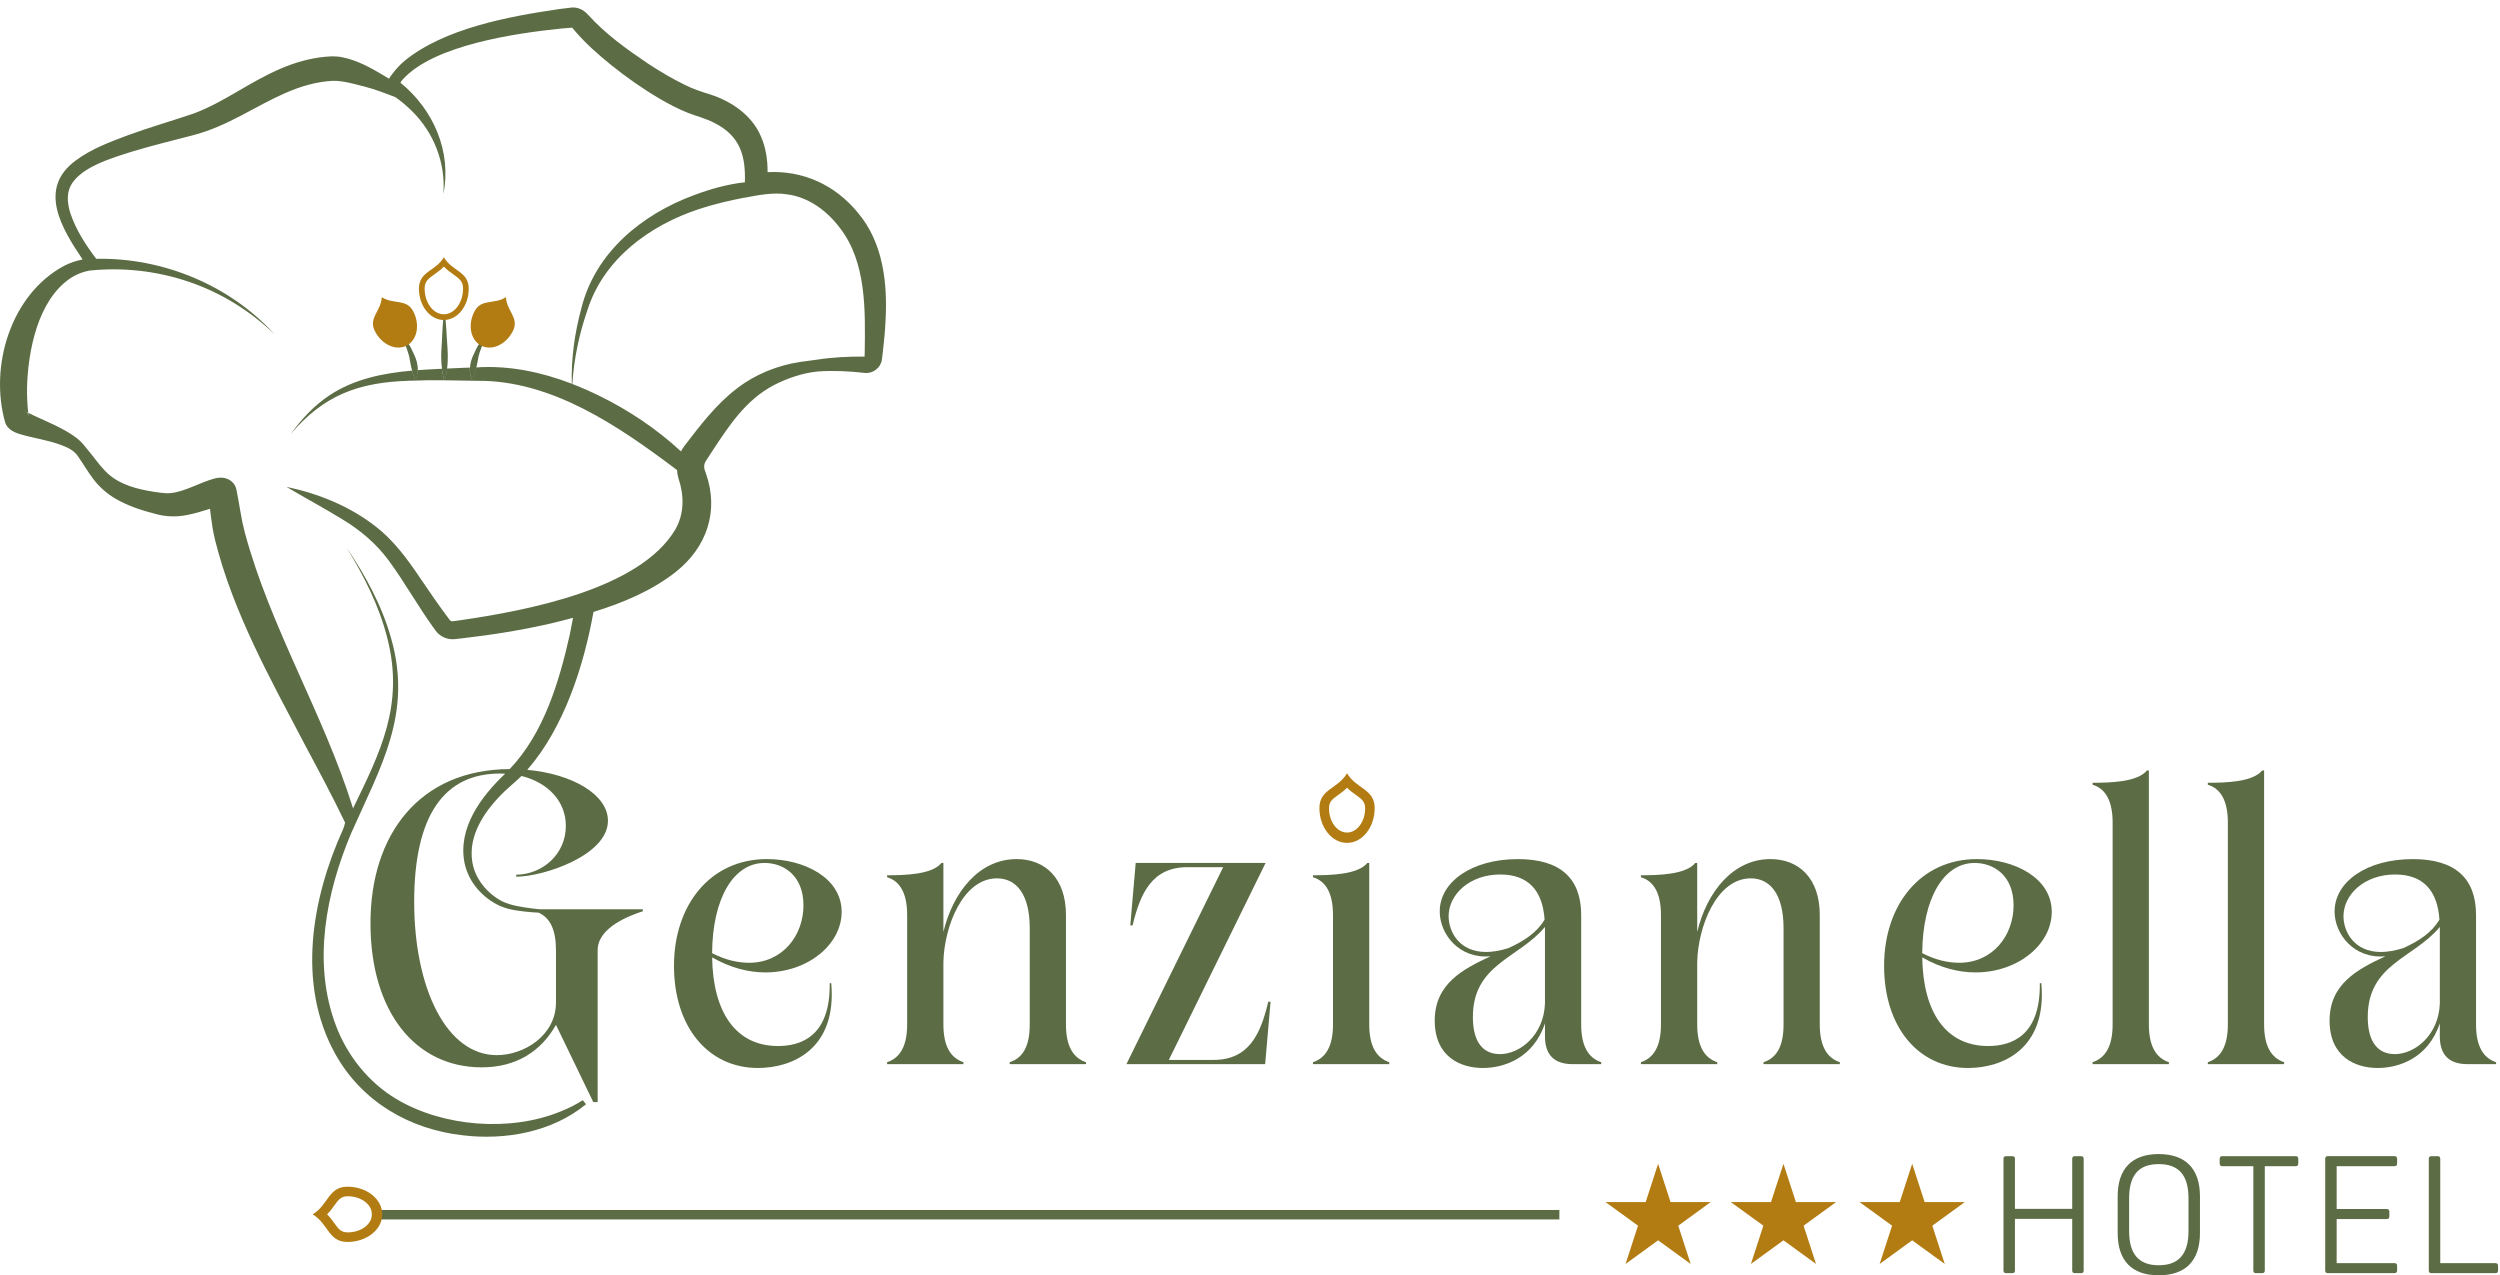 <?xml version="1.0" encoding="UTF-8"?>
<svg id="Livello_1" data-name="Livello 1" xmlns="http://www.w3.org/2000/svg" viewBox="0 0 1200 612.13">
  <defs>
    <style>
      .cls-1 {
        fill: #5c6d45;
      }

      .cls-2 {
        fill: #b27c12;
      }
    </style>
  </defs>
  <g>
    <path class="cls-1" d="M1000.16,609.85c0,.85-.42,1.27-1.27,1.27h-2.96c-.85,0-1.27-.42-1.27-1.27v-24.78h-27.49v24.78c0,.85-.42,1.27-1.27,1.27h-2.96c-.85,0-1.27-.42-1.27-1.27v-53.62c0-.85.42-1.27,1.27-1.27h2.96c.85,0,1.27.42,1.27,1.27v24.02h27.49v-24.02c0-.85.42-1.27,1.27-1.27h2.96c.85,0,1.27.42,1.27,1.27v53.62Z"/>
    <path class="cls-1" d="M1016.48,574.25c0-13.28,6.85-20.3,19.71-20.3s19.79,7.02,19.79,20.3v17.59c0,13.28-6.85,20.3-19.79,20.3s-19.71-7.02-19.71-20.3v-17.59ZM1021.98,590.91c0,11.08,4.65,16.41,14.21,16.41s14.29-5.33,14.29-16.41v-15.73c0-11.08-4.65-16.41-14.29-16.41s-14.21,5.33-14.21,16.41v15.73Z"/>
    <path class="cls-1" d="M1087.1,609.85c0,.85-.42,1.27-1.27,1.27h-2.96c-.85,0-1.27-.42-1.27-1.27v-50.07h-14.88c-.85,0-1.27-.42-1.27-1.27v-2.28c0-.85.42-1.27,1.27-1.27h35.18c.85,0,1.27.42,1.27,1.27v2.28c0,.85-.42,1.27-1.27,1.27h-14.8v50.07Z"/>
    <path class="cls-1" d="M1145.62,580.33c.85,0,1.27.42,1.27,1.27v2.28c0,.85-.42,1.27-1.27,1.27h-24.02v21.14h27.74c.85,0,1.27.42,1.27,1.27v2.28c0,.85-.42,1.27-1.27,1.27h-31.97c-.85,0-1.27-.42-1.27-1.27v-53.62c0-.85.42-1.27,1.27-1.27h31.97c.85,0,1.27.42,1.27,1.27v2.28c0,.85-.42,1.27-1.27,1.27h-27.74v20.55h24.02Z"/>
    <path class="cls-1" d="M1199.06,609.85c0,.85-.42,1.27-1.27,1.27h-30.7c-.85,0-1.27-.42-1.27-1.27v-53.62c0-.85.42-1.27,1.27-1.27h2.96c.85,0,1.27.42,1.27,1.27v50.07h26.47c.85,0,1.27.42,1.27,1.27v2.28Z"/>
  </g>
  <rect class="cls-1" x="178.52" y="580.79" width="569.98" height="4.54"/>
  <g>
    <g>
      <path class="cls-1" d="M363.84,512.64c-23.86,0-40.33-19.61-40.33-49.03s17.58-51.25,44.59-51.25c17.76,0,35.89,8.88,35.89,25.35,0,15.54-16.1,29.05-36.63,29.05-8.14,0-16.83-2.22-25.53-7.22.37,26.27,11.29,42.55,31.64,42.55,10.73,0,25.16-4.44,24.79-30.16h.74c2.78,31.64-18.69,40.7-35.15,40.7ZM359.58,462.13c16.09,0,26.08-13.14,26.08-27.56s-9.62-20.35-18.69-20.35c-14.99,0-24.98,17.2-25.16,43.29,6.48,3.33,12.39,4.62,17.76,4.62Z"/>
      <path class="cls-1" d="M462.44,509.86v.92h-36.63v-.92c6.11-2.04,9.62-7.59,9.62-18.13v-52.54c0-10.55-3.51-16.28-9.62-18.13v-.93c8.7,0,21.65-.37,26.09-5.92h.93v33.12c4.62-19.24,17.2-34.97,35.15-34.97,13.69,0,23.68,9.25,23.68,26.83v52.54c0,10.54,3.52,16.09,9.62,18.13v.92h-36.63v-.92c6.29-2.04,9.62-7.59,9.62-18.13v-46.25c0-16.28-6.48-23.87-15.72-23.87-16.47,0-25.35,23.31-25.72,40.15v29.97c0,10.54,3.51,16.09,9.62,18.13Z"/>
      <path class="cls-1" d="M609.87,480.82l-2.59,29.97h-66.6l46.44-94.54h-17.2c-16.84,0-22.57,12.39-26.27,27.94h-1.11l2.59-29.97h62.35l-46.44,94.54h21.46c16.84,0,22.57-12.21,26.27-27.94h1.11Z"/>
      <path class="cls-1" d="M666.85,509.86v.92h-36.63v-.92c6.11-2.04,9.62-7.59,9.62-18.13v-52.54c0-10.55-3.51-16.28-9.62-18.13v-.93c8.7,0,21.65-.37,26.09-5.92h.93v77.52c0,10.54,3.51,16.09,9.62,18.13Z"/>
      <path class="cls-1" d="M711.8,512.64c-10.55,0-23.13-5.18-23.13-22.76s13.32-24.6,26.82-30.89c-14.98,1.48-24.42-10.55-24.42-21.46,0-14.25,15.36-25.16,37.56-25.16,20.35,0,30.34,9.25,30.34,26.83v52.54c0,10.54,3.52,16.09,9.62,18.13v.92h-13.69c-8.88,0-13.32-4.44-13.32-13.32v-6.29c-5.55,16.84-19.8,21.46-29.79,21.46ZM713.28,456.95c2.96,0,6.66-.56,10.73-1.85,7.4-3.33,13.69-7.4,17.39-13.69-.93-13.88-7.77-21.65-21.27-21.65-14.99,0-24.79,9.81-24.79,19.98,0,7.59,5.18,17.21,17.95,17.21ZM719.93,505.98c9.81,0,21.09-9.25,21.65-24.24v-36.82c-12.58,15.17-34.6,17.76-34.6,43.29,0,12.58,5.36,17.76,12.95,17.76Z"/>
      <path class="cls-1" d="M824.27,509.86v.92h-36.63v-.92c6.11-2.04,9.62-7.59,9.62-18.13v-52.54c0-10.55-3.51-16.28-9.62-18.13v-.93c8.7,0,21.65-.37,26.09-5.92h.93v33.12c4.62-19.24,17.2-34.97,35.15-34.97,13.69,0,23.68,9.25,23.68,26.83v52.54c0,10.54,3.52,16.09,9.62,18.13v.92h-36.63v-.92c6.29-2.04,9.62-7.59,9.62-18.13v-46.25c0-16.28-6.48-23.87-15.72-23.87-16.47,0-25.35,23.31-25.72,40.15v29.97c0,10.54,3.51,16.09,9.62,18.13Z"/>
      <path class="cls-1" d="M944.69,512.64c-23.86,0-40.33-19.61-40.33-49.03s17.58-51.25,44.59-51.25c17.76,0,35.89,8.88,35.89,25.35,0,15.54-16.1,29.05-36.63,29.05-8.14,0-16.83-2.22-25.53-7.22.37,26.27,11.29,42.55,31.64,42.55,10.73,0,25.16-4.44,24.79-30.16h.74c2.78,31.64-18.69,40.7-35.15,40.7ZM940.44,462.13c16.09,0,26.08-13.14,26.08-27.56s-9.62-20.35-18.69-20.35c-14.99,0-24.98,17.2-25.16,43.29,6.48,3.33,12.39,4.62,17.76,4.62Z"/>
      <path class="cls-1" d="M1041.07,509.86v.92h-36.63v-.92c6.11-2.04,9.62-7.59,9.62-18.13v-96.94c0-10.55-3.52-16.28-9.62-18.13v-.93c8.7,0,21.65-.37,26.09-5.92h.93v121.92c0,10.54,3.52,16.09,9.62,18.13Z"/>
      <path class="cls-1" d="M1096.38,509.86v.92h-36.63v-.92c6.11-2.04,9.62-7.59,9.62-18.13v-96.94c0-10.55-3.52-16.28-9.62-18.13v-.93c8.7,0,21.65-.37,26.09-5.92h.93v121.92c0,10.54,3.52,16.09,9.62,18.13Z"/>
      <path class="cls-1" d="M1141.33,512.64c-10.55,0-23.13-5.18-23.13-22.76s13.32-24.6,26.82-30.89c-14.98,1.48-24.42-10.55-24.42-21.46,0-14.25,15.36-25.16,37.56-25.16,20.35,0,30.34,9.25,30.34,26.83v52.54c0,10.54,3.52,16.09,9.62,18.13v.92h-13.69c-8.88,0-13.32-4.44-13.32-13.32v-6.29c-5.55,16.84-19.8,21.46-29.79,21.46ZM1142.81,456.95c2.96,0,6.66-.56,10.73-1.85,7.4-3.33,13.69-7.4,17.39-13.69-.93-13.88-7.77-21.65-21.27-21.65-14.99,0-24.79,9.81-24.79,19.98,0,7.59,5.18,17.21,17.95,17.21ZM1149.47,505.98c9.81,0,21.09-9.25,21.65-24.24v-36.82c-12.58,15.17-34.6,17.76-34.6,43.29,0,12.58,5.36,17.76,12.95,17.76Z"/>
    </g>
    <path class="cls-2" d="M646.59,378.1c1.35,1.41,2.82,2.46,4.19,3.43,3.03,2.16,4.48,3.33,4.48,6.49,0,6.39-3.89,11.6-8.67,11.6s-8.66-5.2-8.66-11.6c0-3.16,1.45-4.34,4.48-6.49,1.36-.97,2.83-2.02,4.18-3.43M646.58,371.15c-4.33,7.52-13.26,7.49-13.26,16.72s5.94,16.72,13.26,16.72,13.27-7.49,13.27-16.72-8.94-9.21-13.27-16.72h0Z"/>
  </g>
  <polygon class="cls-2" points="795.89 558.62 801.86 576.98 821.17 576.98 805.55 588.33 811.52 606.7 795.89 595.35 780.27 606.7 786.24 588.33 770.62 576.98 789.93 576.98 795.89 558.62"/>
  <polygon class="cls-2" points="856.06 558.62 862.03 576.98 881.34 576.98 865.72 588.33 871.68 606.7 856.06 595.35 840.44 606.7 846.41 588.33 830.78 576.98 850.09 576.98 856.06 558.62"/>
  <polygon class="cls-2" points="917.85 558.62 923.82 576.98 943.13 576.98 927.51 588.33 933.47 606.7 917.85 595.35 902.23 606.7 908.2 588.33 892.57 576.98 911.88 576.98 917.85 558.62"/>
  <path class="cls-2" d="M157,582.88c1.41-1.35,2.46-2.82,3.43-4.19,2.16-3.03,3.33-4.48,6.49-4.48,6.39,0,11.6,3.89,11.6,8.67,0,4.78-5.2,8.66-11.6,8.66-3.16,0-4.34-1.45-6.49-4.48-.97-1.36-2.02-2.83-3.43-4.18M150.04,582.88c7.52,4.33,7.49,13.26,16.72,13.26,9.24,0,16.72-5.94,16.72-13.26,0-7.33-7.49-13.27-16.72-13.27-9.24,0-9.21,8.94-16.72,13.27h0Z"/>
  <g>
    <g>
      <path class="cls-1" d="M411.98,102.33c-11.16-13.69-26.52-20.55-43.53-19.7.02-5.76-.82-11.7-3.16-17.04-4.27-10.26-14.21-17-24.44-20.27-4.24-1.28-8.34-2.67-12.34-4.7-6.05-2.93-11.81-6.4-17.48-10.1-10.29-6.94-20.48-14.25-28.76-23.44-2.13-2.43-5.24-3.98-8.7-3.36-.93.08-4.41.57-5.29.65-23.98,3.51-54.85,9.18-74.04,24.79-2.13,1.82-4.15,3.91-5.84,6.22-.62.74-1.19,1.55-1.66,2.41-.9-.55-1.81-1.1-2.72-1.65-6.27-3.69-12.49-7.22-19.82-8.67-1.46-.32-3.21-.43-4.93-.43-1.04.06-2.2.12-3.24.22-7.29.7-14.44,2.75-21.13,5.61-14.97,6.35-26.82,15.86-41.61,21.51-10.59,3.62-21.29,6.65-31.9,10.54-8.74,3.29-17.46,6.48-25.16,12.2-18.24,13.57-6.59,32.55,3.42,47.43-3.08.59-6.08,1.63-8.87,3.04C5.17,141.35-5.17,175.7,2.46,202.73c1.08,3.34,4.32,4.82,7.2,5.68,6.26,1.85,12.68,2.73,18.61,4.82,3.64,1.29,7.31,2.74,9.35,6.09,2.5,3.52,4.57,7.27,7.3,10.79,2.84,3.72,6.61,7.02,10.69,9.36,6.13,3.51,12.54,5.56,19.21,7.25,4.83,1.4,10.27,1.46,15.1.46,3.79-.71,7.33-1.9,10.89-2.95l.45,3.81c.47,3.65,1.06,7.47,1.95,11.09,8.75,35.02,26.53,66.69,43.09,98.26,6.65,12.45,13.28,24.82,19.34,37.46,0,0-.43,2.02-.96,3.17-15.08,33.26-22.28,74.28-3.84,107.7,12.69,22.97,35.63,36.36,61.39,39.23,20.45,2.45,42.91-1.6,59.08-14.94l-1.58-1.92c-3.25,2.13-6.85,3.88-10.46,5.34-24.29,10.02-56.64,7.49-79.15-5.98-13.3-8.03-23.47-20.77-28.91-35.29-11.33-30.05-4.72-63.61,7.44-92.41,14.09-31.78,29.49-57.28,19.06-93.48-4.41-15.69-12.32-30.1-21.39-43.52,8.42,13.71,15.82,28.31,19.7,43.96,8.07,31.93-3.7,54.77-16.55,81.29-14.14-45.38-39.62-86.55-51.95-132.38-.86-3.22-1.5-6.4-2.06-9.72-.61-3.38-1.15-6.92-1.89-10.55v.18c.07.4.09.81.09,1.24l-.08-1.24c-.39-2.88-2.27-4.92-4.93-5.86-1.99-.68-4.21-.43-6.16.14-6.76,1.93-13.84,6.18-20.43,6.85-1.77.21-3.48.04-5.26-.19-2.04-.25-4.06-.58-6.05-.95-7.78-1.48-15.18-3.93-20.63-9.84-2.71-2.84-5.15-6.41-8.02-9.81-.66-.75-1.61-1.95-2.22-2.7-2.4-2.79-5.56-4.76-8.61-6.52-3.99-2.21-8.05-4.05-11.98-5.81-2.01-.93-3.94-1.73-5.73-2.7.05.5.11,1,.17,1.5v.09s-.01-.1-.03-.16c-.12-.57-.39-1.06-.69-1.53-.06-.08-.11-.16-.18-.23-.06-.06-.1-.12-.15-.17.29.17.58.34.87.49-.43-3.96-.63-7.95-.57-11.93.42-17.78,5.21-42.37,21.06-52.81,2.67-1.73,5.66-2.92,8.78-3.49,15.87-1.7,32.2.11,47.38,5.2,15.56,5.18,29.81,14.01,41.65,25.41-21.62-23.71-53.63-36.9-85.65-36.29-5.03-6.6-9.7-13.83-12.32-21.61-1.3-3.96-1.81-8.03-.74-11.49,3.26-10.52,21-15.39,30.79-18.52,9.55-2.86,19.39-5.26,29.15-7.8,7.93-2.09,15.62-5.64,22.76-9.39,14.44-7.56,27.7-15.79,43.97-16.62,4.78-.08,9.84,1.42,14.62,2.62,5.06,1.27,10.37,3.28,15.35,5.23h0c2.79,1.93,5.4,4.14,7.82,6.53,10.64,10.37,16.37,25.03,15.23,39.93,4.09-20.35-4.81-40.55-20.62-53.42.28-.55.66-1.06,1.12-1.54,14.79-16.53,54.4-22.23,76-24.43,1.26-.12,3.75-.32,5.29-.44.09.09.21.22.34.37l1.06,1.27c5.16,6.03,11.14,11.27,17.24,16.22,7.49,6.02,15.3,11.52,23.62,16.39,4.2,2.43,8.51,4.72,13.25,6.61,4.1,1.61,8.66,2.74,12.56,4.76,13.04,6.45,15.21,16.5,14.86,28.61-8.32.9-16.48,3.18-24.3,6.12-25.08,9.22-47.59,27.58-54.2,54.41-3.2,11.76-4.92,23.98-4.58,36.15-14.54-5.58-30.03-8.86-45.68-7.84,0,0-.06,0-.16,0-.46,1.91-1.07,3.76-1.87,5.62h-.31c-.75-1.8-1.01-3.67-.9-5.52-1.64.06-3.3.11-3.3.11-2.54.13-5.11.24-7.69.35-.04.27-.08.53-.12.8-.21,1.53-.48,3.05-.93,4.58h-.31c-.46-1.74-.81-3.51-1.06-5.28-3.87.17-7.77.37-11.66.67-.05,1.45-.33,2.89-.92,4.29h-.31c-.58-1.35-1.06-2.7-1.45-4.07-14,1.24-27.79,4.01-39.65,11.86-7.37,4.9-13.43,11.43-18.57,18.53,16.01-18.74,32.62-24.76,56.75-25.52,10.73-.47,21.76-.15,32.52.02,36.1-.38,68.31,21.89,96.13,42.85.07,1.26.27,2.52.62,3.76,2.81,8.16,2.96,17.13-1.45,24.77-17.08,28.82-71.85,38.99-103.11,43.53l-3.74.5c-.49.08-1.03-.13-1.35-.52-5.06-6.65-9.68-13.46-14.4-20.41-5.9-8.75-12.43-17.68-20.89-24.3-12.58-9.92-27.64-16-43.19-19.29,8.93,5.32,17.99,10.14,26.81,15.56,8.63,5.19,16.22,11.61,22.22,19.69,7.88,10.7,14.46,22.69,22.38,33.48,1.99,2.98,5.67,4.76,9.27,4.39l3.99-.44c14.36-1.66,28.61-3.94,42.74-7.2,3.36-.82,6.77-1.68,10.18-2.61-.47,2.66-.99,5.32-1.53,7.95-5.1,22.7-12.51,47.53-28.88,64.66-43.35.23-66.82,31.42-66.82,73.97s21.54,69.2,53.38,69.2c16.78,0,28.6-7.82,35.65-20.4l17.92,37.07h2.1v-72.91c0-10.87,15.2-16.58,21.68-18.68v-.95h-49.38c-1.21-.12-2.42-.24-3.63-.38-4.95-.68-10.13-1.32-14.62-3.5-7.16-3.79-12.93-10.78-14.22-18.83-2.15-13.3,6.56-25.36,15.75-34.13,2.53-2.38,5.33-4.67,7.86-7.14,12.67,3.14,21.29,12.08,21.29,23.95,0,13.53-11.06,23.26-23.83,23.45v.95c12.77,0,44.04-10.1,44.04-26.88,0-12.44-16.9-22.44-38.73-24.42,17.57-20.13,27.13-49.79,31.78-75.79,14.18-4.37,28.05-10.18,39.63-19.31,14.68-11.68,20.72-28.98,14.39-47.06l-.37-1.04-.18-.5c-.54-1.28-.45-2.95.27-4.24.61-1,2.35-3.59,3.01-4.62,8.37-12.78,16.39-25.03,29.86-32.1,6.47-3.34,13.84-5.85,21.19-6.56,7.39-.53,14.92-.13,22.27.68,3.82.54,7.63-2.24,8.33-6.04.21-1.39.26-2.11.42-3.33.62-5.24,1.14-10.5,1.38-15.79,1-17.82-1.16-37.32-13.14-51.53ZM12.63,197.62c-.3-.19-.54-.4-.45-.39.06.03.18.06.5.42-.02,0-.04-.02-.05-.03ZM223.05,414.52c1.96,9.04,8.59,16.42,16.81,20.28,4.93,2.16,10.29,2.59,15.54,3.08,1.05.08,2.11.14,3.16.2h0c5.45,2.49,8.31,8.12,8.31,18.06v24.98c0,16.01-15.44,25.35-28.4,25.35-24.21,0-39.66-32.22-39.66-73.59s14.3-61.58,41.18-61.58c.84,0,1.67.02,2.49.07-11.64,11.01-22.98,26.27-19.44,43.14ZM415.06,169.04l-.06,1.93c0,.07,0,.13,0,.19h-.03c-7.62-.05-15.37.3-22.9,1.49-2.65.45-5.32.63-7.98,1.07-10.79,1.65-21.47,5.87-30.2,12.61-10.11,7.66-17.9,17.96-25.49,27.88-.58.78-1.08,1.61-1.51,2.47-11.75-10.86-25.16-19.84-39.56-26.85-4.11-2.01-8.31-3.86-12.6-5.51.74-12.03,3.29-23.98,7.19-35.34,7.84-24.72,29.88-40.82,53.73-48.67,7.01-2.3,14.23-4,21.51-5.41,0,.02,0,.04,0,.06,6.48-1.27,14.02-2.73,20.47-1.69,10.46,1.26,19.31,7.9,25.52,16.14,12.78,16.49,12.18,39.4,11.92,59.63ZM415.72,171.15h-.35c.14-.06.28-.06.4,0,.02,0,0,0-.05,0Z"/>
      <path class="cls-1" d="M13.74,199.74s-.02-.1-.04-.16c-.12-.57-.39-1.06-.69-1.53-.06-.08-.11-.16-.18-.23-.06-.06-.1-.12-.15-.17.29.17.58.34.87.49.05.5.11,1,.17,1.5v.09Z"/>
      <path class="cls-1" d="M113.65,236.79l-.08-1.24c.06.4.08.81.08,1.24Z"/>
    </g>
    <path class="cls-1" d="M200.52,177.73c-.05,1.45-.33,2.89-.92,4.29h-.31c-.58-1.35-1.06-2.7-1.45-4.07.89-.08,1.79-.15,2.68-.22Z"/>
    <path class="cls-1" d="M214.6,176.96c-.04.27-.08.53-.12.8-.21,1.53-.48,3.05-.93,4.58h-.31c-.46-1.74-.81-3.51-1.06-5.28.81-.04,1.61-.07,2.42-.11Z"/>
    <path class="cls-1" d="M228.68,176.4c-.46,1.91-1.07,3.76-1.87,5.62h-.31c-.75-1.8-1.01-3.67-.9-5.52,1.32-.04,2.63-.09,3.08-.1Z"/>
    <path class="cls-1" d="M214.6,176.96c-.04.27-.08.53-.12.8-.21,1.53-.48,3.05-.93,4.58h-.31c-.46-1.74-.81-3.51-1.06-5.28-.38-2.8-.49-5.62-.35-8.45.21-2.65.37-6.46.48-9.16.16-2.98.34-4.94.53-7.24h.93c.33,3.97.61,7.24.82,11.81.33,4.31.61,8.63,0,12.93Z"/>
    <path class="cls-1" d="M200.52,177.73c-.05,1.45-.33,2.89-.92,4.29h-.31c-.58-1.35-1.06-2.7-1.45-4.07-.42-1.42-.74-2.86-.98-4.35-.16-1.37-.52-2.87-.92-4.19-1.03-3.23-2.35-6.4-4.25-9.24l.23-.21c2.95,2.78,5.19,6.28,6.75,10.02,1.21,2.43,1.94,5.09,1.85,7.75Z"/>
    <path class="cls-1" d="M234.41,160.17c-1.89,2.84-3.21,6.01-4.25,9.24-.4,1.33-.76,2.82-.92,4.19-.16.95-.35,1.88-.57,2.8-.46,1.91-1.07,3.76-1.87,5.62h-.31c-.75-1.8-1.01-3.67-.9-5.52.13-2.25.81-4.47,1.83-6.52,1.57-3.74,3.8-7.24,6.75-10.02l.22.21Z"/>
    <path class="cls-2" d="M213.04,127.97c1.44,1.5,3,2.62,4.45,3.65,3.22,2.29,4.77,3.55,4.77,6.9,0,6.8-4.14,12.33-9.22,12.33s-9.21-5.53-9.21-12.33c0-3.36,1.55-4.61,4.77-6.9,1.45-1.03,3.01-2.15,4.45-3.65M213.04,123.46c-3.9,6.77-11.95,6.74-11.95,15.07s5.35,15.07,11.95,15.07,11.95-6.74,11.95-15.07-8.06-8.3-11.95-15.07h0Z"/>
    <path class="cls-2" d="M198.43,149.58c3.28,6.43,1.79,13.75-3.31,16.34-5.1,2.6-11.88-.51-15.16-6.94s2.95-9.58,3.3-16.34c5.68,3.7,11.89.5,15.16,6.93Z"/>
    <path class="cls-2" d="M227.68,149.58c-3.28,6.43-1.79,13.75,3.31,16.34,5.1,2.6,11.88-.51,15.16-6.94s-2.95-9.58-3.3-16.34c-5.68,3.7-11.89.5-15.16,6.93Z"/>
  </g>
</svg>